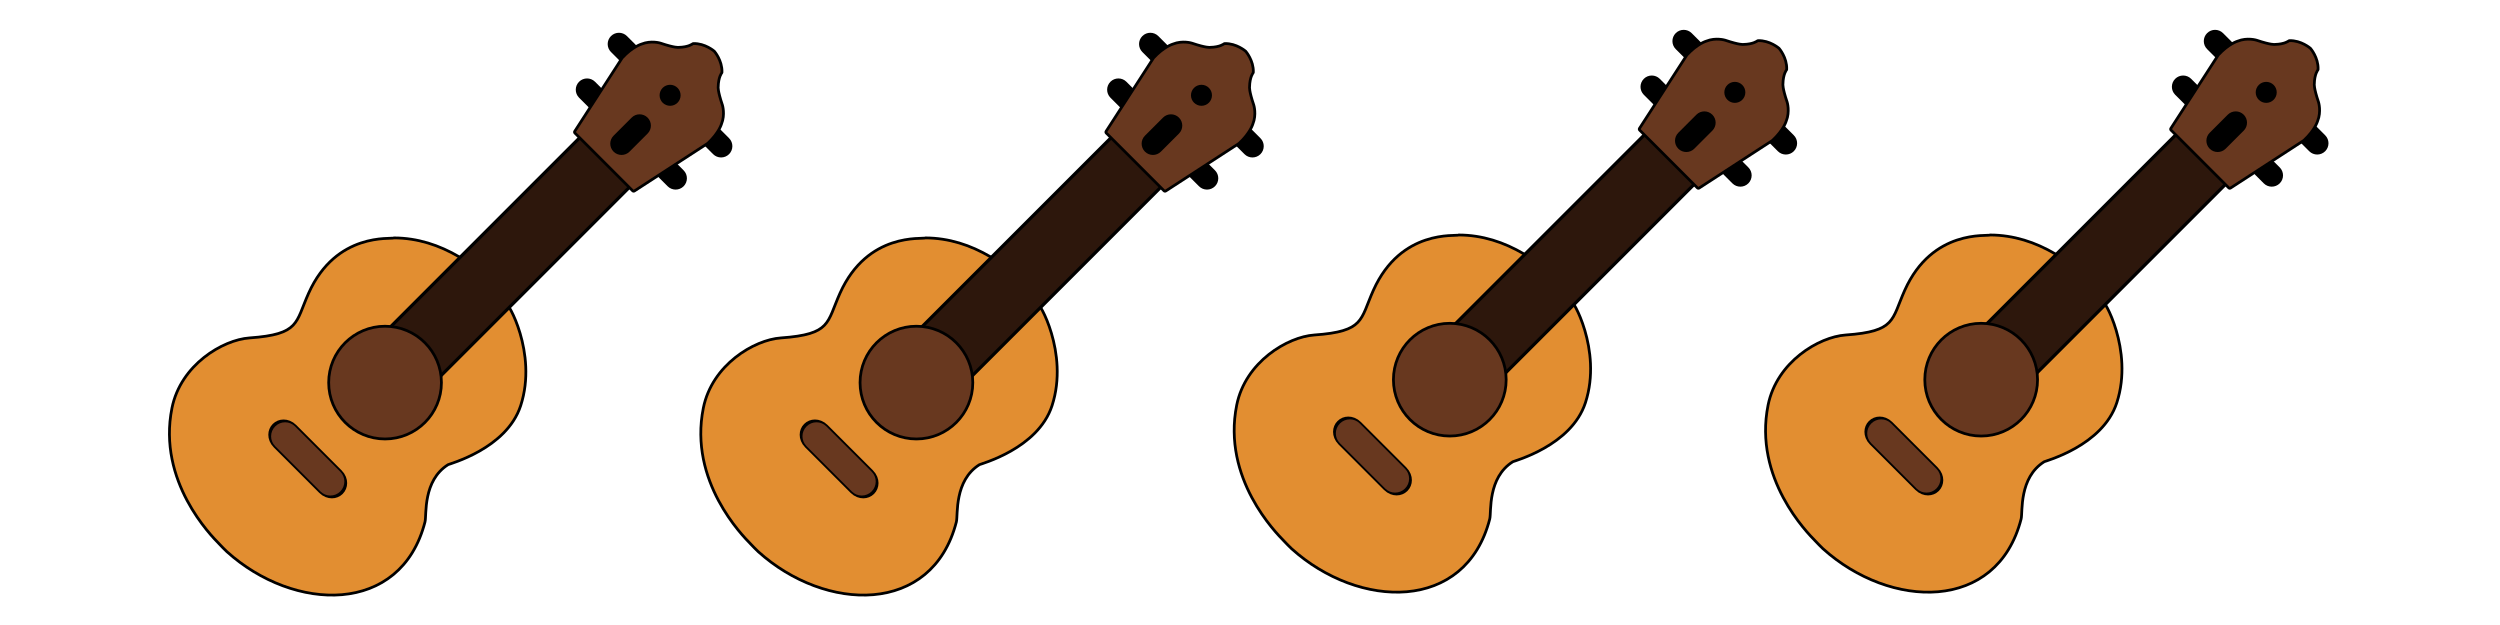 <svg xmlns="http://www.w3.org/2000/svg" xmlns:xlink="http://www.w3.org/1999/xlink" xmlns:serif="http://www.serif.com/" width="100%" height="100%" viewBox="0 0 300 75" xml:space="preserve" style="fill-rule:evenodd;clip-rule:evenodd;stroke-linecap:round;stroke-linejoin:round;stroke-miterlimit:1.5;">    <g transform="matrix(0.712,0,0,0.712,19.38,2.595)">        <g transform="matrix(0.185,0,0,0.185,-43.358,-42.751)">            <path d="M504.839,446.428C486.849,435.833 467.297,429.463 446.249,429.393C443.941,430.886 394.42,423.583 369.566,479C357.453,506.007 361.298,517.235 314.627,520.5C290.867,522.162 252.939,544.55 245.141,583.349C231.844,649.507 280.64,698.717 287.963,706.102C290.044,708.201 286.051,704.217 287.933,706.102C290.179,708.352 292.462,710.945 294.712,712.972C355.738,767.945 451.61,770.603 473.199,686.548C474.734,680.572 470.939,648.626 494.792,633.626C496.279,632.691 547.786,619.241 560.391,580.536C575.979,532.671 547.415,484.829 548.174,490.425" style="fill:none;stroke:black;stroke-width:5.05px;"></path>            <path d="M504.839,446.428C486.849,435.833 467.297,429.463 446.249,429.393C443.941,430.886 394.42,423.583 369.566,479C357.453,506.007 361.298,517.235 314.627,520.5C290.867,522.162 252.939,544.55 245.141,583.349C231.844,649.507 280.64,698.717 287.963,706.102C290.044,708.201 286.051,704.217 287.933,706.102C290.179,708.352 292.462,710.945 294.712,712.972C355.738,767.945 451.61,770.603 473.199,686.548C474.734,680.572 470.939,648.626 494.792,633.626C496.279,632.691 547.786,619.241 560.391,580.536C575.979,532.671 547.415,484.829 548.174,490.425" style="fill:rgb(226,142,49);"></path>        </g>        <g transform="matrix(0.115,-0.115,0.168,0.168,-57.871,31.002)">            <rect x="315.009" y="349.111" width="298.844" height="47.475" style="fill:none;stroke:black;stroke-width:4.61px;"></rect>            <rect x="315.009" y="349.111" width="298.844" height="47.475" style="fill:rgb(45,23,12);"></rect>        </g>        <g transform="matrix(0.135,0.135,-0.073,0.073,12.009,-1.281)">            <path d="M365.125,427.022C365.125,439.627 359.604,449.86 352.805,449.86L296.226,449.86C289.426,449.86 283.905,439.627 283.905,427.022C283.905,414.417 289.426,404.184 296.226,404.184L352.805,404.184C359.604,404.184 365.125,414.417 365.125,427.022Z" style="fill:none;stroke:black;stroke-width:6.12px;"></path>            <path d="M365.125,427.022C365.125,439.627 359.604,449.86 352.805,449.86L296.226,449.86C289.426,449.86 283.905,439.627 283.905,427.022C283.905,414.417 289.426,404.184 296.226,404.184L352.805,404.184C359.604,404.184 365.125,414.417 365.125,427.022Z" style="fill:rgb(104,56,31);"></path>        </g>        <g transform="matrix(0.193,0,0,0.193,-46.239,-49.34)">            <circle cx="434.802" cy="570.874" r="48.009" style="fill:none;stroke:black;stroke-width:4.86px;"></circle>            <circle cx="434.802" cy="570.874" r="48.009" style="fill:rgb(104,56,31);"></circle>        </g>        <g transform="matrix(0.679,0.679,-0.187,0.187,-279.575,-444.88)">            <path d="M618.706,280.913C618.706,284.882 617.819,288.104 616.726,288.104L594.739,288.104C593.645,288.104 592.758,284.882 592.758,280.913C592.758,276.944 593.645,273.721 594.739,273.721L616.726,273.721C617.819,273.721 618.706,276.944 618.706,280.913Z"></path>        </g>        <g transform="matrix(0.767,0.767,-0.187,0.187,-326.359,-504.741)">            <path d="M618.706,280.913C618.706,284.882 617.921,288.104 616.953,288.104L594.511,288.104C593.544,288.104 592.758,284.882 592.758,280.913C592.758,276.944 593.544,273.721 594.511,273.721L616.953,273.721C617.921,273.721 618.706,276.944 618.706,280.913Z"></path>        </g>        <g transform="matrix(0.707,0.707,-0.707,0.707,77.091,-32.102)">            <path d="M30.742,40.991L27.649,26.604C27.553,24.089 28.299,22.766 28.299,22.766C28.936,21.259 30.331,20.523 30.331,20.523C32.671,19.368 33.052,18.823 33.052,18.823C34.282,17.55 34.368,16.609 34.368,16.609C35.642,15.24 37.605,15.101 37.605,15.101C37.605,15.101 39.569,15.24 40.842,16.609C40.842,16.609 40.928,17.55 42.158,18.823C42.158,18.823 42.54,19.368 44.88,20.523C44.88,20.523 46.275,21.259 46.912,22.766C46.912,22.766 47.657,24.089 47.561,26.604L44.505,40.991L30.742,40.991" style="fill:none;stroke:black;stroke-width:0.94px;"></path>            <path d="M30.742,40.991L27.649,26.604C27.553,24.089 28.299,22.766 28.299,22.766C28.936,21.259 30.331,20.523 30.331,20.523C32.671,19.368 33.052,18.823 33.052,18.823C34.282,17.55 34.368,16.609 34.368,16.609C35.642,15.24 37.605,15.101 37.605,15.101C37.605,15.101 39.569,15.24 40.842,16.609C40.842,16.609 40.928,17.55 42.158,18.823C42.158,18.823 42.54,19.368 44.88,20.523C44.88,20.523 46.275,21.259 46.912,22.766C46.912,22.766 47.657,24.089 47.561,26.604L44.505,40.991L30.742,40.991" style="fill:rgb(104,56,31);"></path>        </g>        <g transform="matrix(-0.221,0.221,-0.187,-0.187,265.457,-62.29)">            <path d="M618.706,280.913C618.706,284.882 615.985,288.104 612.634,288.104L598.83,288.104C595.479,288.104 592.758,284.882 592.758,280.913C592.758,276.944 595.479,273.721 598.83,273.721L612.634,273.721C615.985,273.721 618.706,276.944 618.706,280.913Z"></path>        </g>        <g transform="matrix(0.233,0,0,0.233,-39.489,-46.649)">            <circle cx="537.376" cy="253.497" r="7.603"></circle>        </g>    </g>    <g transform="matrix(0.712,-8.11422e-17,8.11422e-17,0.712,147.149,2.244)">        <g transform="matrix(0.185,0,0,0.185,-43.358,-42.751)">            <path d="M504.839,446.428C486.849,435.833 467.297,429.463 446.249,429.393C443.941,430.886 394.42,423.583 369.566,479C357.453,506.007 361.298,517.235 314.627,520.5C290.867,522.162 252.939,544.55 245.141,583.349C231.844,649.507 280.64,698.717 287.963,706.102C290.044,708.201 286.051,704.217 287.933,706.102C290.179,708.352 292.462,710.945 294.712,712.972C355.738,767.945 451.61,770.603 473.199,686.548C474.734,680.572 470.939,648.626 494.792,633.626C496.279,632.691 547.786,619.241 560.391,580.536C575.979,532.671 547.415,484.829 548.174,490.425" style="fill:none;stroke:black;stroke-width:5.05px;"></path>            <path d="M504.839,446.428C486.849,435.833 467.297,429.463 446.249,429.393C443.941,430.886 394.42,423.583 369.566,479C357.453,506.007 361.298,517.235 314.627,520.5C290.867,522.162 252.939,544.55 245.141,583.349C231.844,649.507 280.64,698.717 287.963,706.102C290.044,708.201 286.051,704.217 287.933,706.102C290.179,708.352 292.462,710.945 294.712,712.972C355.738,767.945 451.61,770.603 473.199,686.548C474.734,680.572 470.939,648.626 494.792,633.626C496.279,632.691 547.786,619.241 560.391,580.536C575.979,532.671 547.415,484.829 548.174,490.425" style="fill:rgb(226,142,49);"></path>        </g>        <g transform="matrix(0.115,-0.115,0.168,0.168,-57.871,31.002)">            <rect x="315.009" y="349.111" width="298.844" height="47.475" style="fill:none;stroke:black;stroke-width:4.61px;"></rect>            <rect x="315.009" y="349.111" width="298.844" height="47.475" style="fill:rgb(45,23,12);"></rect>        </g>        <g transform="matrix(0.135,0.135,-0.073,0.073,12.009,-1.281)">            <path d="M365.125,427.022C365.125,439.627 359.604,449.86 352.805,449.86L296.226,449.86C289.426,449.86 283.905,439.627 283.905,427.022C283.905,414.417 289.426,404.184 296.226,404.184L352.805,404.184C359.604,404.184 365.125,414.417 365.125,427.022Z" style="fill:none;stroke:black;stroke-width:6.12px;"></path>            <path d="M365.125,427.022C365.125,439.627 359.604,449.86 352.805,449.86L296.226,449.86C289.426,449.86 283.905,439.627 283.905,427.022C283.905,414.417 289.426,404.184 296.226,404.184L352.805,404.184C359.604,404.184 365.125,414.417 365.125,427.022Z" style="fill:rgb(104,56,31);"></path>        </g>        <g transform="matrix(0.193,0,0,0.193,-46.239,-49.34)">            <circle cx="434.802" cy="570.874" r="48.009" style="fill:none;stroke:black;stroke-width:4.86px;"></circle>            <circle cx="434.802" cy="570.874" r="48.009" style="fill:rgb(104,56,31);"></circle>        </g>        <g transform="matrix(0.679,0.679,-0.187,0.187,-279.575,-444.88)">            <path d="M618.706,280.913C618.706,284.882 617.819,288.104 616.726,288.104L594.739,288.104C593.645,288.104 592.758,284.882 592.758,280.913C592.758,276.944 593.645,273.721 594.739,273.721L616.726,273.721C617.819,273.721 618.706,276.944 618.706,280.913Z"></path>        </g>        <g transform="matrix(0.767,0.767,-0.187,0.187,-326.359,-504.741)">            <path d="M618.706,280.913C618.706,284.882 617.921,288.104 616.953,288.104L594.511,288.104C593.544,288.104 592.758,284.882 592.758,280.913C592.758,276.944 593.544,273.721 594.511,273.721L616.953,273.721C617.921,273.721 618.706,276.944 618.706,280.913Z"></path>        </g>        <g transform="matrix(0.707,0.707,-0.707,0.707,77.091,-32.102)">            <path d="M30.742,40.991L27.649,26.604C27.553,24.089 28.299,22.766 28.299,22.766C28.936,21.259 30.331,20.523 30.331,20.523C32.671,19.368 33.052,18.823 33.052,18.823C34.282,17.55 34.368,16.609 34.368,16.609C35.642,15.24 37.605,15.101 37.605,15.101C37.605,15.101 39.569,15.24 40.842,16.609C40.842,16.609 40.928,17.55 42.158,18.823C42.158,18.823 42.54,19.368 44.88,20.523C44.88,20.523 46.275,21.259 46.912,22.766C46.912,22.766 47.657,24.089 47.561,26.604L44.505,40.991L30.742,40.991" style="fill:none;stroke:black;stroke-width:0.94px;"></path>            <path d="M30.742,40.991L27.649,26.604C27.553,24.089 28.299,22.766 28.299,22.766C28.936,21.259 30.331,20.523 30.331,20.523C32.671,19.368 33.052,18.823 33.052,18.823C34.282,17.55 34.368,16.609 34.368,16.609C35.642,15.24 37.605,15.101 37.605,15.101C37.605,15.101 39.569,15.24 40.842,16.609C40.842,16.609 40.928,17.55 42.158,18.823C42.158,18.823 42.54,19.368 44.88,20.523C44.88,20.523 46.275,21.259 46.912,22.766C46.912,22.766 47.657,24.089 47.561,26.604L44.505,40.991L30.742,40.991" style="fill:rgb(104,56,31);"></path>        </g>        <g transform="matrix(-0.221,0.221,-0.187,-0.187,265.457,-62.29)">            <path d="M618.706,280.913C618.706,284.882 615.985,288.104 612.634,288.104L598.83,288.104C595.479,288.104 592.758,284.882 592.758,280.913C592.758,276.944 595.479,273.721 598.83,273.721L612.634,273.721C615.985,273.721 618.706,276.944 618.706,280.913Z"></path>        </g>        <g transform="matrix(0.233,0,0,0.233,-39.489,-46.649)">            <circle cx="537.376" cy="253.497" r="7.603"></circle>        </g>    </g>    <g transform="matrix(0.712,0,0,0.712,83.144,2.595)">        <g transform="matrix(0.185,0,0,0.185,-43.358,-42.751)">            <path d="M504.839,446.428C486.849,435.833 467.297,429.463 446.249,429.393C443.941,430.886 394.42,423.583 369.566,479C357.453,506.007 361.298,517.235 314.627,520.5C290.867,522.162 252.939,544.55 245.141,583.349C231.844,649.507 280.64,698.717 287.963,706.102C290.044,708.201 286.051,704.217 287.933,706.102C290.179,708.352 292.462,710.945 294.712,712.972C355.738,767.945 451.61,770.603 473.199,686.548C474.734,680.572 470.939,648.626 494.792,633.626C496.279,632.691 547.786,619.241 560.391,580.536C575.979,532.671 547.415,484.829 548.174,490.425" style="fill:none;stroke:black;stroke-width:5.05px;"></path>            <path d="M504.839,446.428C486.849,435.833 467.297,429.463 446.249,429.393C443.941,430.886 394.42,423.583 369.566,479C357.453,506.007 361.298,517.235 314.627,520.5C290.867,522.162 252.939,544.55 245.141,583.349C231.844,649.507 280.64,698.717 287.963,706.102C290.044,708.201 286.051,704.217 287.933,706.102C290.179,708.352 292.462,710.945 294.712,712.972C355.738,767.945 451.61,770.603 473.199,686.548C474.734,680.572 470.939,648.626 494.792,633.626C496.279,632.691 547.786,619.241 560.391,580.536C575.979,532.671 547.415,484.829 548.174,490.425" style="fill:rgb(226,142,49);"></path>        </g>        <g transform="matrix(0.115,-0.115,0.168,0.168,-57.871,31.002)">            <rect x="315.009" y="349.111" width="298.844" height="47.475" style="fill:none;stroke:black;stroke-width:4.61px;"></rect>            <rect x="315.009" y="349.111" width="298.844" height="47.475" style="fill:rgb(45,23,12);"></rect>        </g>        <g transform="matrix(0.135,0.135,-0.073,0.073,12.009,-1.281)">            <path d="M365.125,427.022C365.125,439.627 359.604,449.86 352.805,449.86L296.226,449.86C289.426,449.86 283.905,439.627 283.905,427.022C283.905,414.417 289.426,404.184 296.226,404.184L352.805,404.184C359.604,404.184 365.125,414.417 365.125,427.022Z" style="fill:none;stroke:black;stroke-width:6.12px;"></path>            <path d="M365.125,427.022C365.125,439.627 359.604,449.86 352.805,449.86L296.226,449.86C289.426,449.86 283.905,439.627 283.905,427.022C283.905,414.417 289.426,404.184 296.226,404.184L352.805,404.184C359.604,404.184 365.125,414.417 365.125,427.022Z" style="fill:rgb(104,56,31);"></path>        </g>        <g transform="matrix(0.193,0,0,0.193,-46.239,-49.34)">            <circle cx="434.802" cy="570.874" r="48.009" style="fill:none;stroke:black;stroke-width:4.86px;"></circle>            <circle cx="434.802" cy="570.874" r="48.009" style="fill:rgb(104,56,31);"></circle>        </g>        <g transform="matrix(0.679,0.679,-0.187,0.187,-279.575,-444.88)">            <path d="M618.706,280.913C618.706,284.882 617.819,288.104 616.726,288.104L594.739,288.104C593.645,288.104 592.758,284.882 592.758,280.913C592.758,276.944 593.645,273.721 594.739,273.721L616.726,273.721C617.819,273.721 618.706,276.944 618.706,280.913Z"></path>        </g>        <g transform="matrix(0.767,0.767,-0.187,0.187,-326.359,-504.741)">            <path d="M618.706,280.913C618.706,284.882 617.921,288.104 616.953,288.104L594.511,288.104C593.544,288.104 592.758,284.882 592.758,280.913C592.758,276.944 593.544,273.721 594.511,273.721L616.953,273.721C617.921,273.721 618.706,276.944 618.706,280.913Z"></path>        </g>        <g transform="matrix(0.707,0.707,-0.707,0.707,77.091,-32.102)">            <path d="M30.742,40.991L27.649,26.604C27.553,24.089 28.299,22.766 28.299,22.766C28.936,21.259 30.331,20.523 30.331,20.523C32.671,19.368 33.052,18.823 33.052,18.823C34.282,17.55 34.368,16.609 34.368,16.609C35.642,15.24 37.605,15.101 37.605,15.101C37.605,15.101 39.569,15.24 40.842,16.609C40.842,16.609 40.928,17.55 42.158,18.823C42.158,18.823 42.54,19.368 44.88,20.523C44.88,20.523 46.275,21.259 46.912,22.766C46.912,22.766 47.657,24.089 47.561,26.604L44.505,40.991L30.742,40.991" style="fill:none;stroke:black;stroke-width:0.94px;"></path>            <path d="M30.742,40.991L27.649,26.604C27.553,24.089 28.299,22.766 28.299,22.766C28.936,21.259 30.331,20.523 30.331,20.523C32.671,19.368 33.052,18.823 33.052,18.823C34.282,17.55 34.368,16.609 34.368,16.609C35.642,15.24 37.605,15.101 37.605,15.101C37.605,15.101 39.569,15.24 40.842,16.609C40.842,16.609 40.928,17.55 42.158,18.823C42.158,18.823 42.54,19.368 44.88,20.523C44.88,20.523 46.275,21.259 46.912,22.766C46.912,22.766 47.657,24.089 47.561,26.604L44.505,40.991L30.742,40.991" style="fill:rgb(104,56,31);"></path>        </g>        <g transform="matrix(-0.221,0.221,-0.187,-0.187,265.457,-62.29)">            <path d="M618.706,280.913C618.706,284.882 615.985,288.104 612.634,288.104L598.83,288.104C595.479,288.104 592.758,284.882 592.758,280.913C592.758,276.944 595.479,273.721 598.83,273.721L612.634,273.721C615.985,273.721 618.706,276.944 618.706,280.913Z"></path>        </g>        <g transform="matrix(0.233,0,0,0.233,-39.489,-46.649)">            <circle cx="537.376" cy="253.497" r="7.603"></circle>        </g>    </g>    <g transform="matrix(0.712,-8.11422e-17,8.11422e-17,0.712,210.914,2.244)">        <g transform="matrix(0.185,0,0,0.185,-43.358,-42.751)">            <path d="M504.839,446.428C486.849,435.833 467.297,429.463 446.249,429.393C443.941,430.886 394.42,423.583 369.566,479C357.453,506.007 361.298,517.235 314.627,520.5C290.867,522.162 252.939,544.55 245.141,583.349C231.844,649.507 280.64,698.717 287.963,706.102C290.044,708.201 286.051,704.217 287.933,706.102C290.179,708.352 292.462,710.945 294.712,712.972C355.738,767.945 451.61,770.603 473.199,686.548C474.734,680.572 470.939,648.626 494.792,633.626C496.279,632.691 547.786,619.241 560.391,580.536C575.979,532.671 547.415,484.829 548.174,490.425" style="fill:none;stroke:black;stroke-width:5.05px;"></path>            <path d="M504.839,446.428C486.849,435.833 467.297,429.463 446.249,429.393C443.941,430.886 394.42,423.583 369.566,479C357.453,506.007 361.298,517.235 314.627,520.5C290.867,522.162 252.939,544.55 245.141,583.349C231.844,649.507 280.64,698.717 287.963,706.102C290.044,708.201 286.051,704.217 287.933,706.102C290.179,708.352 292.462,710.945 294.712,712.972C355.738,767.945 451.61,770.603 473.199,686.548C474.734,680.572 470.939,648.626 494.792,633.626C496.279,632.691 547.786,619.241 560.391,580.536C575.979,532.671 547.415,484.829 548.174,490.425" style="fill:rgb(226,142,49);"></path>        </g>        <g transform="matrix(0.115,-0.115,0.168,0.168,-57.871,31.002)">            <rect x="315.009" y="349.111" width="298.844" height="47.475" style="fill:none;stroke:black;stroke-width:4.61px;"></rect>            <rect x="315.009" y="349.111" width="298.844" height="47.475" style="fill:rgb(45,23,12);"></rect>        </g>        <g transform="matrix(0.135,0.135,-0.073,0.073,12.009,-1.281)">            <path d="M365.125,427.022C365.125,439.627 359.604,449.86 352.805,449.86L296.226,449.86C289.426,449.86 283.905,439.627 283.905,427.022C283.905,414.417 289.426,404.184 296.226,404.184L352.805,404.184C359.604,404.184 365.125,414.417 365.125,427.022Z" style="fill:none;stroke:black;stroke-width:6.12px;"></path>            <path d="M365.125,427.022C365.125,439.627 359.604,449.86 352.805,449.86L296.226,449.86C289.426,449.86 283.905,439.627 283.905,427.022C283.905,414.417 289.426,404.184 296.226,404.184L352.805,404.184C359.604,404.184 365.125,414.417 365.125,427.022Z" style="fill:rgb(104,56,31);"></path>        </g>        <g transform="matrix(0.193,0,0,0.193,-46.239,-49.34)">            <circle cx="434.802" cy="570.874" r="48.009" style="fill:none;stroke:black;stroke-width:4.86px;"></circle>            <circle cx="434.802" cy="570.874" r="48.009" style="fill:rgb(104,56,31);"></circle>        </g>        <g transform="matrix(0.679,0.679,-0.187,0.187,-279.575,-444.88)">            <path d="M618.706,280.913C618.706,284.882 617.819,288.104 616.726,288.104L594.739,288.104C593.645,288.104 592.758,284.882 592.758,280.913C592.758,276.944 593.645,273.721 594.739,273.721L616.726,273.721C617.819,273.721 618.706,276.944 618.706,280.913Z"></path>        </g>        <g transform="matrix(0.767,0.767,-0.187,0.187,-326.359,-504.741)">            <path d="M618.706,280.913C618.706,284.882 617.921,288.104 616.953,288.104L594.511,288.104C593.544,288.104 592.758,284.882 592.758,280.913C592.758,276.944 593.544,273.721 594.511,273.721L616.953,273.721C617.921,273.721 618.706,276.944 618.706,280.913Z"></path>        </g>        <g transform="matrix(0.707,0.707,-0.707,0.707,77.091,-32.102)">            <path d="M30.742,40.991L27.649,26.604C27.553,24.089 28.299,22.766 28.299,22.766C28.936,21.259 30.331,20.523 30.331,20.523C32.671,19.368 33.052,18.823 33.052,18.823C34.282,17.55 34.368,16.609 34.368,16.609C35.642,15.24 37.605,15.101 37.605,15.101C37.605,15.101 39.569,15.24 40.842,16.609C40.842,16.609 40.928,17.55 42.158,18.823C42.158,18.823 42.54,19.368 44.88,20.523C44.88,20.523 46.275,21.259 46.912,22.766C46.912,22.766 47.657,24.089 47.561,26.604L44.505,40.991L30.742,40.991" style="fill:none;stroke:black;stroke-width:0.94px;"></path>            <path d="M30.742,40.991L27.649,26.604C27.553,24.089 28.299,22.766 28.299,22.766C28.936,21.259 30.331,20.523 30.331,20.523C32.671,19.368 33.052,18.823 33.052,18.823C34.282,17.55 34.368,16.609 34.368,16.609C35.642,15.24 37.605,15.101 37.605,15.101C37.605,15.101 39.569,15.24 40.842,16.609C40.842,16.609 40.928,17.55 42.158,18.823C42.158,18.823 42.54,19.368 44.88,20.523C44.88,20.523 46.275,21.259 46.912,22.766C46.912,22.766 47.657,24.089 47.561,26.604L44.505,40.991L30.742,40.991" style="fill:rgb(104,56,31);"></path>        </g>        <g transform="matrix(-0.221,0.221,-0.187,-0.187,265.457,-62.29)">            <path d="M618.706,280.913C618.706,284.882 615.985,288.104 612.634,288.104L598.83,288.104C595.479,288.104 592.758,284.882 592.758,280.913C592.758,276.944 595.479,273.721 598.83,273.721L612.634,273.721C615.985,273.721 618.706,276.944 618.706,280.913Z"></path>        </g>        <g transform="matrix(0.233,0,0,0.233,-39.489,-46.649)">            <circle cx="537.376" cy="253.497" r="7.603"></circle>        </g>    </g></svg>